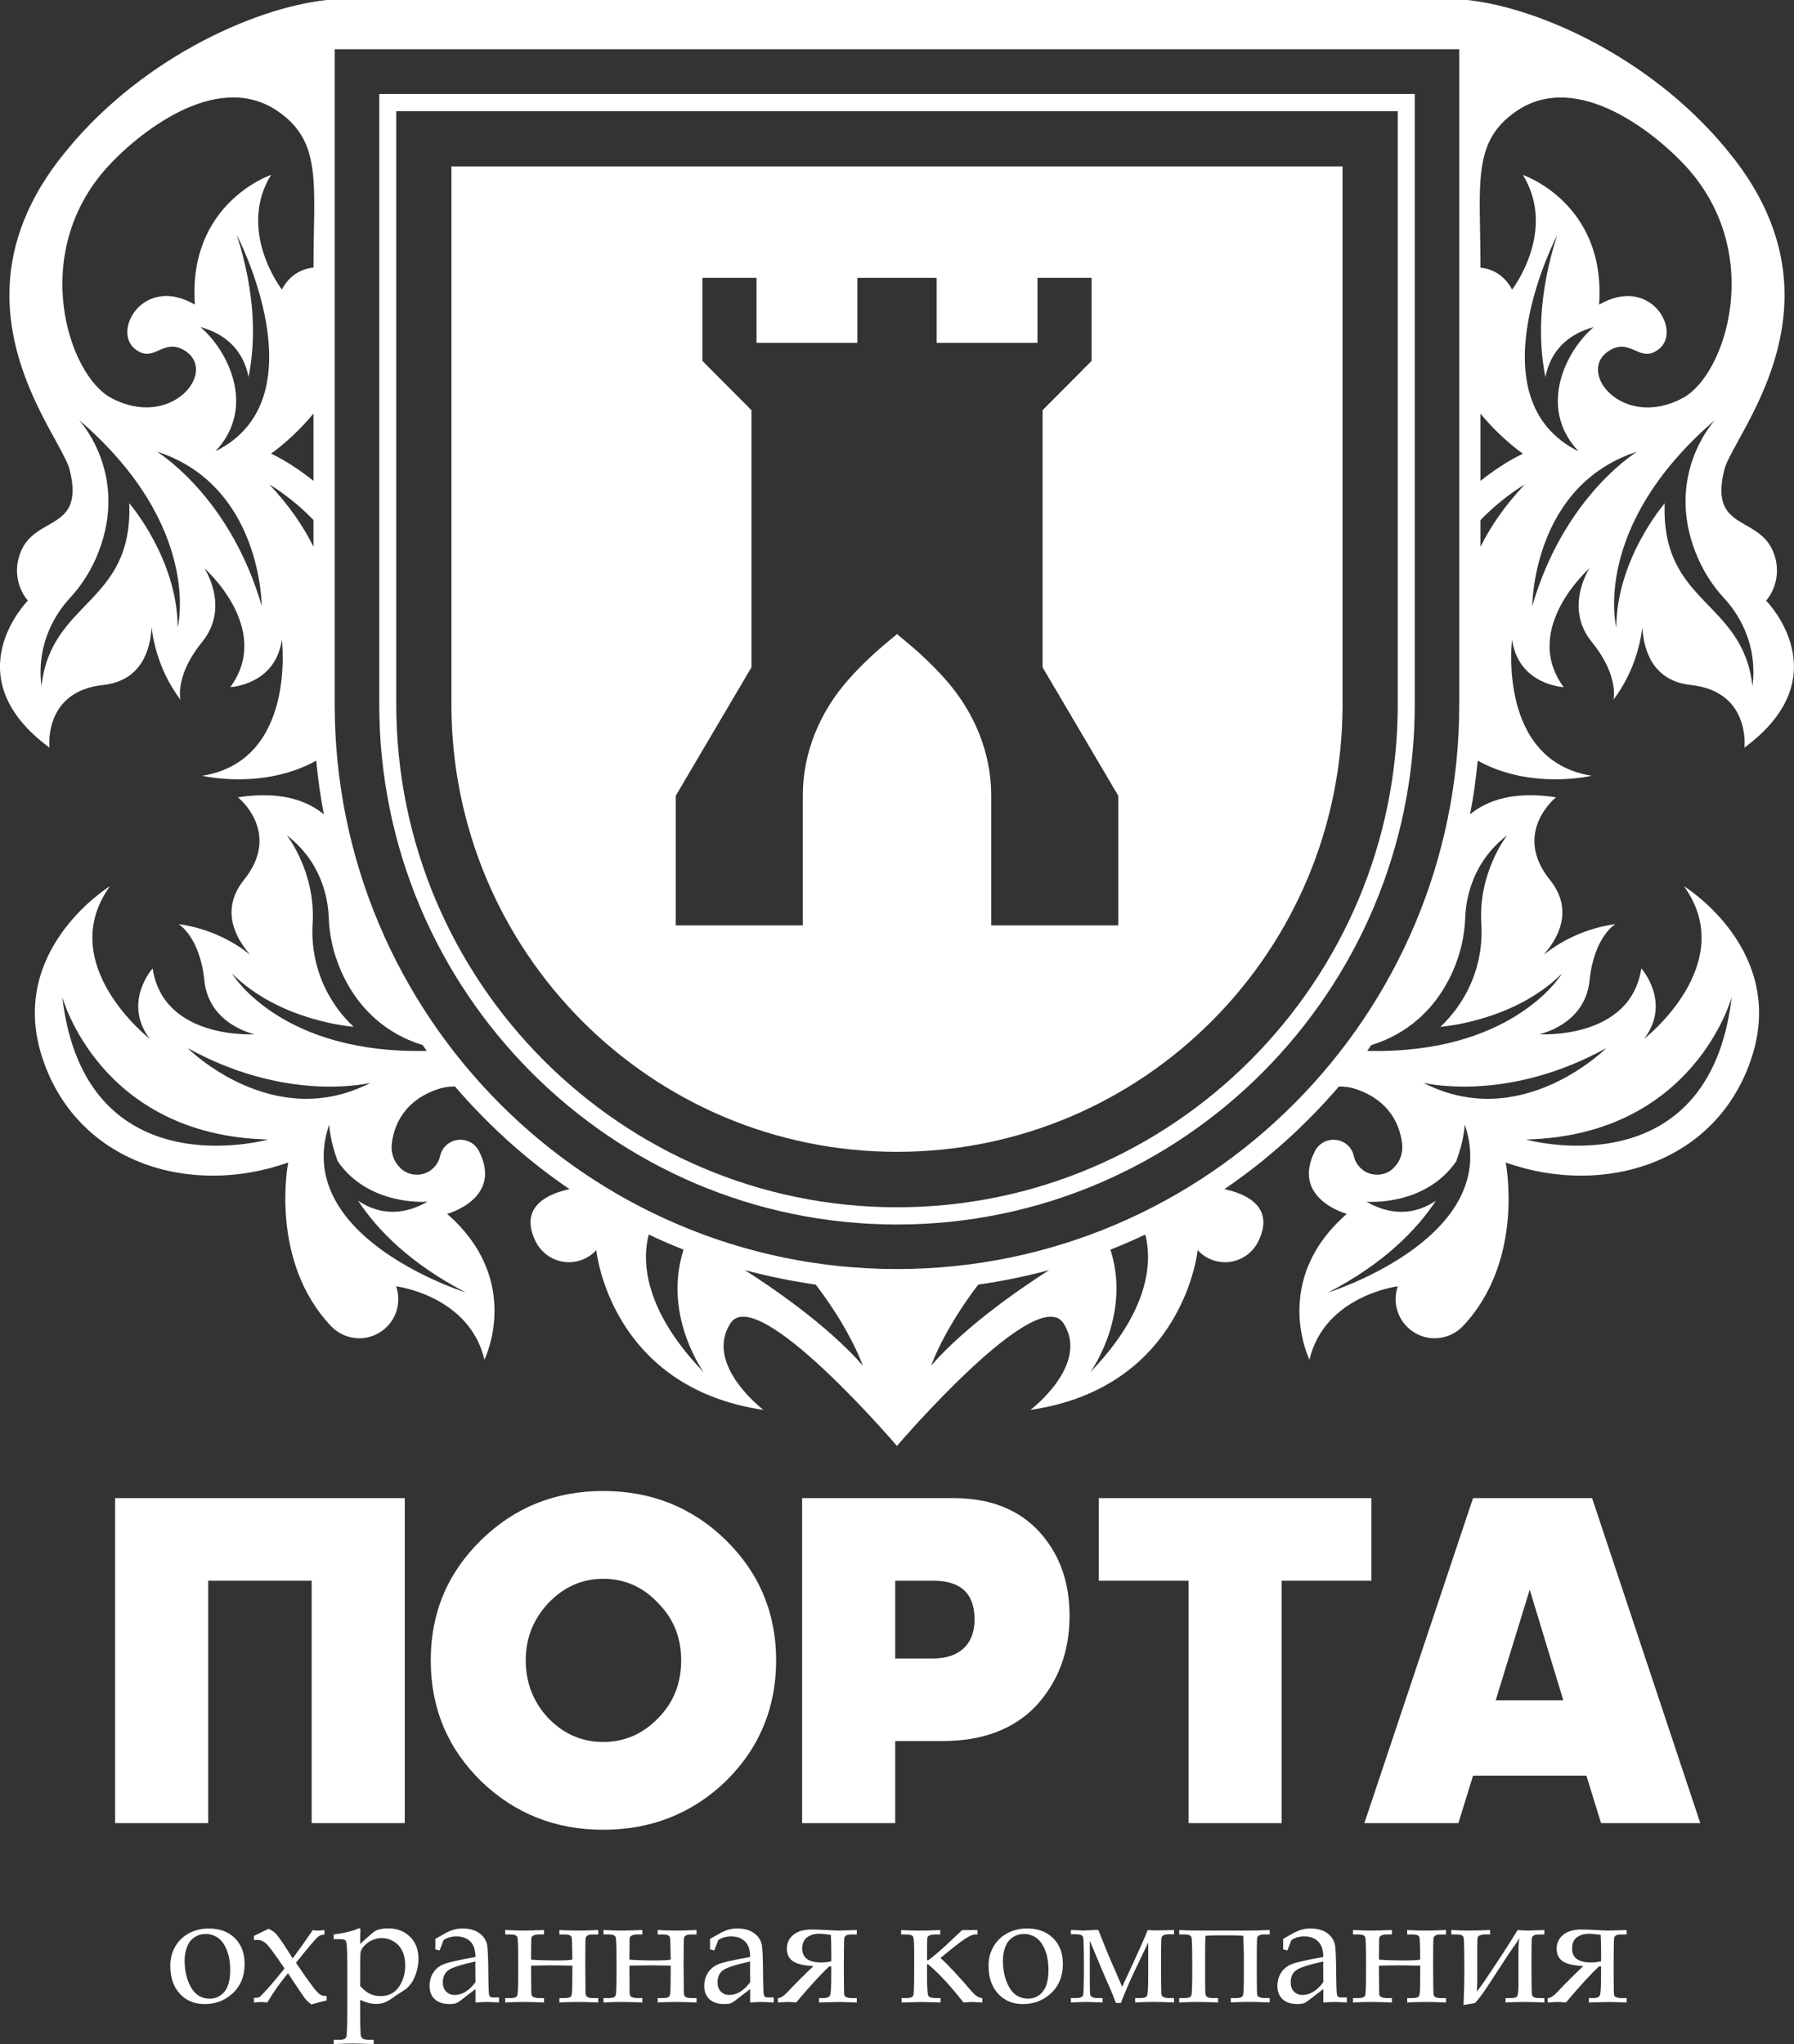 <svg viewBox="0 0 79 90" fill="none" xmlns="http://www.w3.org/2000/svg">
    <rect x="0" y="0" width="79" height="90" fill="#333333" stroke="none"/>
    <g clip-path="url(#clip0_288_420)">
        <path d="M19.878 7.327V31.014C19.878 41.897 28.661 50.715 39.499 50.715C50.338 50.715 59.121 41.897 59.121 31.014V7.327H19.878ZM41.247 12.234V15.095H45.686V12.234H48.069V15.892L45.911 18.059V29.383L49.246 35.04V40.744H43.649V35.021C43.649 33.173 42.921 31.343 41.594 29.871C41.089 29.308 40.52 28.764 39.893 28.247L39.501 27.919L39.108 28.247C38.481 28.763 37.912 29.308 37.407 29.871C36.08 31.343 35.352 33.173 35.352 35.021V40.744H29.755V35.04L33.09 29.383V18.059L30.932 15.892V12.234H33.314V15.095H37.753V12.234H41.247Z" fill="white"/>
        <path d="M16.701 4.137V31.015C16.701 43.642 26.923 53.915 39.501 53.915C52.078 53.915 62.3 43.642 62.3 31.015V4.137H16.701ZM61.551 4.897V31.015C61.551 43.221 51.656 53.156 39.501 53.156C27.345 53.156 17.45 43.221 17.45 31.015V4.897H61.553H61.551Z" fill="white"/>
        <path d="M77.772 26.445L77.781 26.436C78.201 25.921 78.35 25.236 78.182 24.588C77.669 22.581 75.221 23.547 75.93 20.686C76.183 19.654 78.584 16.755 78.584 12.993C78.584 11.145 78.004 9.081 76.314 6.932C73.016 2.702 67.905 0.356 64.616 0H14.384C11.094 0.356 5.983 2.702 2.685 6.933C0.994 9.081 0.414 11.145 0.414 12.993C0.414 16.755 2.816 19.654 3.068 20.686C3.779 23.547 1.331 22.581 0.816 24.588C0.648 25.236 0.797 25.921 1.218 26.436L1.227 26.445C1.227 26.445 -2.091 29.776 2.18 32.918C2.18 32.918 1.89 30.441 4.544 30.16C6.236 29.973 6.619 28.604 6.675 27.627C6.778 28.453 7.085 29.663 7.946 30.808C7.918 30.657 7.768 29.654 8.908 28.256C10.141 26.736 9.001 25.02 9.001 25.02C9.001 25.02 12.028 27.684 10.141 30.255C10.141 30.255 12.131 30.162 12.411 28.163C12.411 28.163 13.075 33.492 8.907 34.157C8.907 34.157 11.579 34.795 13.925 33.491C14 34.289 14.112 35.076 14.262 35.855C13.495 35.226 12.318 34.823 10.478 35.105C10.478 35.105 12.421 36.653 10.748 38.735C9.683 40.059 10.375 41.306 11.019 42.038C10.375 41.522 9.3 40.884 7.861 40.688C7.861 40.688 8.804 41.231 9.001 43.183C9.207 45.134 11.215 45.537 11.215 45.537C11.215 45.537 7.197 45.8 6.721 42.639C6.721 42.639 5.385 44.121 6.59 45.735C6.59 45.735 2.376 42.451 4.842 39.018C4.618 39.159 0.394 41.888 1.833 46.476C3.31 51.185 8.336 52.733 12.691 51.185C12.691 51.185 11.832 55.491 14.579 58.391C15.13 58.964 15.998 59.094 16.681 58.691C17.372 58.288 17.699 57.471 17.465 56.701C17.456 56.683 17.456 56.654 17.446 56.636C17.446 56.636 20.661 57.039 21.333 59.864C21.333 59.864 23.062 56.383 19.689 53.447C19.689 53.447 22.165 52.781 21.09 50.679C20.913 50.332 20.539 50.144 20.156 50.191C19.773 50.238 19.465 50.519 19.381 50.895C19.297 51.28 19.007 51.58 18.642 51.683C18.269 51.786 17.867 51.683 17.605 51.401C17.334 51.129 17.212 50.754 17.25 50.379C17.334 49.629 17.736 48.419 19.418 47.912C19.596 47.865 19.81 47.837 20.034 47.837C21.51 49.553 23.202 51.083 25.08 52.358C24.277 52.527 22.8 53.053 23.585 54.657C23.828 55.144 24.286 55.482 24.819 55.558C25.351 55.633 25.893 55.445 26.258 55.042C26.258 55.042 26.846 61.084 33.621 62.078C33.621 62.078 30.995 60.088 32.163 58.268C33.331 56.449 39.498 63.663 39.498 63.663C39.498 63.663 45.666 56.449 46.834 58.268C48.002 60.088 45.376 62.078 45.376 62.078C52.151 61.084 52.739 55.042 52.739 55.042C53.104 55.445 53.645 55.633 54.178 55.558C54.711 55.482 55.168 55.144 55.411 54.657C56.195 53.053 54.719 52.527 53.916 52.358C55.795 51.082 57.485 49.553 58.962 47.837C59.186 47.837 59.401 47.865 59.579 47.912C61.26 48.419 61.662 49.629 61.746 50.379C61.783 50.754 61.662 51.129 61.391 51.401C61.13 51.683 60.728 51.786 60.354 51.683C59.989 51.58 59.7 51.28 59.616 50.895C59.532 50.519 59.223 50.237 58.84 50.191C58.458 50.144 58.084 50.332 57.906 50.679C56.832 52.781 59.308 53.447 59.308 53.447C55.935 56.383 57.663 59.864 57.663 59.864C58.336 57.039 61.55 56.636 61.55 56.636C61.541 56.655 61.541 56.683 61.531 56.701C61.297 57.471 61.625 58.288 62.316 58.691C62.998 59.094 63.866 58.963 64.418 58.391C67.165 55.492 66.305 51.185 66.305 51.185C70.66 52.733 75.686 51.185 77.163 46.476C78.602 41.888 74.378 39.159 74.154 39.018C76.622 42.451 72.407 45.735 72.407 45.735C73.612 44.122 72.276 42.639 72.276 42.639C71.799 45.8 67.781 45.537 67.781 45.537C67.781 45.537 69.79 45.134 69.996 43.183C70.192 41.231 71.136 40.688 71.136 40.688C69.697 40.884 68.623 41.522 67.977 42.038C68.622 41.307 69.313 40.059 68.248 38.735C66.575 36.653 68.519 35.105 68.519 35.105C66.678 34.823 65.501 35.226 64.735 35.855C64.885 35.076 64.997 34.288 65.072 33.491C67.417 34.795 70.09 34.157 70.09 34.157C65.922 33.491 66.585 28.163 66.585 28.163C66.866 30.162 68.856 30.255 68.856 30.255C66.968 27.684 69.996 25.02 69.996 25.02C69.996 25.02 68.856 26.736 70.089 28.256C71.229 29.654 71.079 30.658 71.051 30.808C71.91 29.663 72.219 28.453 72.322 27.627C72.378 28.602 72.761 29.973 74.452 30.16C77.106 30.442 76.816 32.918 76.816 32.918C81.086 29.775 77.77 26.445 77.77 26.445H77.772ZM7.824 27.627C7.815 24.607 5.693 22.158 5.693 22.158C5.852 26.614 2.255 26.407 1.825 30.207C1.583 28.264 2.526 26.923 3.086 26.323C3.628 25.741 4.049 25.047 4.338 24.307C5.627 20.986 3.666 18.697 3.479 18.49C8.964 23.209 7.824 27.627 7.824 27.627ZM6.917 19.887C11.524 21.379 11.524 26.679 11.524 26.679C10.188 22.082 7.272 20.122 6.917 19.887ZM9.487 19.868C11.319 17.926 10.02 15.412 8.824 14.399C10.329 14.811 10.804 15.852 10.945 16.604C11.254 15.065 11.272 12.992 10.432 10.355C10.432 10.355 14.188 17.542 9.488 19.868H9.487ZM13.804 24.071C13.355 23.17 12.73 22.251 11.861 21.331C11.973 21.397 12.889 21.941 13.804 22.898V24.071ZM13.804 21.172C13.235 20.721 12.617 20.299 11.935 19.971C11.935 19.971 12.87 19.343 13.804 18.207V21.172ZM13.804 11.781C13.243 11.837 12.73 12.147 12.412 12.747C12.412 12.747 10.422 10.177 11.935 7.7C11.935 7.7 8.263 8.938 8.581 13.413C6.32 12.091 4.918 14.577 5.955 15.374C6.778 16.012 7.16 14.886 8.077 15.402C9.674 16.293 7.572 18.966 4.881 17.513C3.012 16.499 1.275 11.189 4.713 7.372C6.002 5.946 9.506 3.038 12.216 4.886C14.207 6.237 13.805 8.094 13.805 11.781H13.804ZM2.742 43.896C2.742 43.896 4.386 49.994 11.806 50.172C11.806 50.172 3.742 52.443 2.742 43.896ZM8.263 46.147C12.477 48.474 15.953 47.761 16.318 47.676C12.002 49.899 8.263 46.147 8.263 46.147ZM18.822 52.911C17.467 53.69 16.393 53.295 15.767 52.864C16.626 54.168 18.075 55.641 20.513 56.907C20.102 56.776 12.851 54.365 14.496 49.514C14.496 49.514 14.514 50.161 14.869 51.127C16.252 53.135 18.821 52.91 18.821 52.91L18.822 52.911ZM10.217 42.864C12.347 44.984 15.571 45.209 15.571 45.209C15.038 44.713 14.664 44.168 14.394 43.652C13.917 42.733 13.702 41.701 13.767 40.669C13.907 38.379 12.627 36.775 12.627 36.775C14.178 37.967 14.449 39.589 14.477 40.415C14.505 41.212 14.691 42 15.009 42.732C15.943 44.862 17.541 45.688 18.616 46.016C18.672 46.1 18.728 46.184 18.794 46.27C12.524 46.42 10.338 43.07 10.217 42.864ZM28.568 54.356C29.072 54.599 29.577 54.815 30.101 55.022C29.213 57.799 30.82 60.182 30.988 60.416C28.157 57.489 28.325 55.266 28.568 54.356ZM32.8 55.923C33.819 56.195 34.866 56.41 35.921 56.561C37.379 58.465 37.931 59.948 37.995 60.125C36.398 58.297 33.847 56.589 32.8 55.923ZM41.004 60.125C41.069 59.947 41.621 58.465 43.078 56.561C44.135 56.41 45.181 56.195 46.199 55.923C45.153 56.589 42.602 58.297 41.004 60.125ZM48.012 60.416C48.179 60.182 49.787 57.799 48.899 55.022C49.423 54.815 49.927 54.599 50.432 54.356C50.675 55.266 50.843 57.489 48.012 60.416ZM39.499 55.876C25.848 55.876 14.738 44.722 14.738 31.015V2.167H64.26V31.015C64.26 44.722 53.151 55.876 39.499 55.876ZM58.486 56.908C60.925 55.641 62.373 54.168 63.232 52.865C62.605 53.296 61.531 53.691 60.176 52.912C60.176 52.912 62.746 53.137 64.128 51.129C64.483 50.163 64.502 49.516 64.502 49.516C66.147 54.367 58.895 56.778 58.485 56.909L58.486 56.908ZM76.258 43.896C75.258 52.443 67.194 50.172 67.194 50.172C74.613 49.994 76.258 43.896 76.258 43.896ZM70.735 46.147C70.735 46.147 66.998 49.899 62.68 47.676C63.045 47.76 66.52 48.474 70.735 46.147ZM66.371 36.776C66.371 36.776 65.091 38.38 65.231 40.669C65.296 41.702 65.082 42.733 64.605 43.653C64.334 44.169 63.96 44.714 63.428 45.21C63.428 45.21 66.651 44.986 68.782 42.865C68.66 43.071 66.473 46.42 60.204 46.271C60.269 46.186 60.326 46.102 60.382 46.017C61.456 45.689 63.054 44.863 63.989 42.733C64.307 42.002 64.494 41.213 64.522 40.416C64.55 39.59 64.821 37.968 66.371 36.776ZM66.782 4.889C69.492 3.041 72.995 5.949 74.285 7.375C77.724 11.193 75.986 16.503 74.118 17.516C71.427 18.969 69.324 16.296 70.922 15.405C71.837 14.889 72.221 16.015 73.043 15.377C74.081 14.579 72.679 12.093 70.417 13.416C70.735 8.942 67.063 7.703 67.063 7.703C68.577 10.18 66.586 12.75 66.586 12.75C66.269 12.15 65.755 11.84 65.194 11.784C65.194 8.097 64.793 6.24 66.783 4.889H66.782ZM67.063 19.975C66.38 20.303 65.764 20.725 65.194 21.175V18.211C66.129 19.346 67.063 19.975 67.063 19.975ZM65.194 24.075V22.902C66.11 21.945 67.026 21.401 67.138 21.335C66.269 22.255 65.643 23.174 65.194 24.075ZM68.568 10.36C67.727 12.996 67.745 15.069 68.054 16.608C68.194 15.857 68.671 14.816 70.176 14.403C68.98 15.416 67.68 17.93 69.512 19.872C64.812 17.546 68.569 10.36 68.569 10.36H68.568ZM67.475 26.683C67.475 26.683 67.475 21.383 72.081 19.891C71.726 20.126 68.811 22.086 67.475 26.683ZM73.305 22.162C73.305 22.162 71.184 24.61 71.175 27.631C71.175 27.631 70.035 23.212 75.519 18.494C75.333 18.701 73.37 20.99 74.66 24.311C74.95 25.052 75.371 25.746 75.912 26.327C76.473 26.928 77.417 28.269 77.173 30.211C76.743 26.411 73.146 26.617 73.305 22.162Z" fill="white"/>
        <path d="M7.498 86.553C7.498 86.243 7.57 85.963 7.713 85.712C7.856 85.461 8.057 85.266 8.316 85.124C8.574 84.983 8.868 84.912 9.197 84.912C9.674 84.912 10.055 85.053 10.342 85.336C10.629 85.619 10.772 85.996 10.772 86.469C10.772 87.025 10.585 87.469 10.211 87.797C9.877 88.091 9.479 88.238 9.013 88.238C8.547 88.238 8.202 88.087 7.921 87.785C7.64 87.483 7.499 87.073 7.499 86.553H7.498ZM8.13 86.315C8.13 86.779 8.225 87.175 8.414 87.505C8.602 87.835 8.875 88 9.231 88C9.502 88 9.72 87.896 9.887 87.69C10.054 87.483 10.137 87.169 10.137 86.749C10.137 86.409 10.088 86.115 9.989 85.867C9.89 85.619 9.761 85.437 9.6 85.323C9.439 85.21 9.258 85.152 9.059 85.152C8.882 85.152 8.722 85.198 8.58 85.287C8.438 85.377 8.334 85.498 8.267 85.648C8.175 85.853 8.129 86.075 8.129 86.316L8.13 86.315Z" fill="white"/>
        <path d="M11.18 85.239L11.822 84.926C11.963 84.982 12.08 85.063 12.171 85.168C12.319 85.335 12.556 85.688 12.886 86.23C13.177 85.842 13.474 85.424 13.775 84.98C13.862 84.996 13.935 85.004 13.993 85.004C14.04 85.004 14.139 84.996 14.289 84.98V85.175C14.168 85.182 14.071 85.219 13.997 85.284C13.876 85.389 13.556 85.768 13.034 86.421C13.336 86.869 13.588 87.227 13.792 87.495C13.931 87.677 14.043 87.792 14.128 87.839C14.182 87.868 14.267 87.883 14.383 87.883V88.079C14.177 88.126 13.953 88.185 13.711 88.257C13.598 88.174 13.501 88.083 13.423 87.984C13.374 87.921 13.126 87.554 12.681 86.882C12.471 87.141 12.309 87.349 12.197 87.509C12.084 87.668 11.94 87.89 11.765 88.173C11.671 88.157 11.586 88.149 11.51 88.149C11.429 88.149 11.32 88.157 11.181 88.173V87.967C11.295 87.967 11.373 87.957 11.413 87.937C11.453 87.917 11.563 87.807 11.742 87.607C12.002 87.317 12.264 87.005 12.527 86.67C12.111 86.048 11.842 85.683 11.72 85.575C11.598 85.466 11.467 85.413 11.329 85.413C11.291 85.413 11.242 85.416 11.181 85.423V85.242L11.18 85.239Z" fill="white"/>
        <path d="M15.86 85.589L16.329 85.17C16.448 85.065 16.548 84.999 16.631 84.972C16.763 84.929 16.917 84.907 17.094 84.907C17.491 84.907 17.813 85.031 18.059 85.279C18.305 85.525 18.428 85.845 18.428 86.236C18.428 86.431 18.4 86.624 18.344 86.814C18.288 87.003 18.22 87.159 18.139 87.279C18.058 87.4 17.968 87.5 17.867 87.581C17.833 87.608 17.697 87.697 17.459 87.847L17.325 87.944C17.155 88.064 17.018 88.141 16.914 88.178C16.81 88.215 16.691 88.233 16.557 88.233C16.452 88.233 16.341 88.218 16.226 88.188C16.11 88.158 15.988 88.114 15.86 88.055V88.53C15.86 89.018 15.867 89.362 15.88 89.562C15.887 89.649 15.915 89.713 15.964 89.752C16.013 89.791 16.117 89.811 16.275 89.811H16.456V90C16.033 89.984 15.722 89.976 15.525 89.976C15.307 89.976 15.03 89.984 14.695 90V89.811H14.94C15.111 89.811 15.213 89.774 15.245 89.7C15.276 89.626 15.292 89.231 15.292 88.513V86.445C15.292 86.085 15.283 85.807 15.265 85.612C15.256 85.517 15.234 85.455 15.199 85.425C15.164 85.395 15.083 85.38 14.955 85.38H14.694V85.171C15.005 85.137 15.312 85.074 15.613 84.979L15.818 84.897C15.854 84.897 15.872 84.929 15.872 84.992L15.862 85.349L15.859 85.589H15.86ZM15.86 87.443C16.003 87.604 16.145 87.719 16.288 87.787C16.431 87.855 16.585 87.888 16.751 87.888C17.104 87.888 17.375 87.755 17.562 87.487C17.75 87.219 17.844 86.902 17.844 86.533C17.844 86.286 17.801 86.074 17.715 85.898C17.629 85.721 17.503 85.584 17.339 85.483C17.173 85.383 16.996 85.333 16.806 85.333C16.672 85.333 16.54 85.36 16.412 85.414C16.283 85.468 16.172 85.543 16.076 85.638C15.98 85.733 15.918 85.822 15.892 85.903C15.872 85.963 15.862 86.124 15.862 86.384V87.443H15.86Z" fill="white"/>
        <path d="M19.169 85.828L19.172 85.603L19.169 85.37L19.535 85.161C19.701 85.067 19.846 85.002 19.97 84.966C20.093 84.929 20.226 84.911 20.367 84.911C20.676 84.911 20.925 84.981 21.114 85.12C21.303 85.26 21.416 85.436 21.454 85.652C21.481 85.813 21.498 86.214 21.504 86.854C21.508 87.458 21.522 87.791 21.544 87.854C21.566 87.917 21.622 87.948 21.712 87.948H21.974V88.171C21.719 88.155 21.541 88.147 21.44 88.147C21.316 88.147 21.148 88.155 20.937 88.171L20.94 87.871C20.94 87.775 20.939 87.676 20.937 87.578L20.242 88.11C20.179 88.157 20.119 88.19 20.058 88.209C19.997 88.228 19.913 88.238 19.806 88.238C19.517 88.238 19.296 88.167 19.144 88.025C18.992 87.882 18.916 87.69 18.916 87.451C18.916 87.224 18.97 87.026 19.079 86.857C19.188 86.687 19.342 86.563 19.543 86.481C19.744 86.4 20.208 86.295 20.938 86.165C20.934 85.88 20.871 85.667 20.75 85.525C20.598 85.348 20.38 85.26 20.099 85.26C19.992 85.26 19.891 85.273 19.797 85.299C19.703 85.325 19.616 85.365 19.535 85.417C19.47 85.578 19.411 85.732 19.357 85.879L19.169 85.828ZM20.938 86.364C20.315 86.499 19.921 86.625 19.753 86.742C19.585 86.86 19.501 87.042 19.501 87.289C19.501 87.455 19.549 87.588 19.646 87.687C19.742 87.787 19.867 87.837 20.018 87.837C20.186 87.837 20.347 87.79 20.5 87.695C20.653 87.601 20.8 87.462 20.938 87.275L20.931 86.529L20.938 86.364Z" fill="white"/>
        <path d="M25.204 86.283C25.201 85.737 25.189 85.416 25.175 85.319C25.159 85.222 25.058 85.174 24.873 85.174H24.631V84.979C24.927 84.995 25.188 85.003 25.413 85.003C25.655 85.003 25.965 84.995 26.343 84.979V85.174H26.105C25.903 85.174 25.798 85.235 25.788 85.354C25.778 85.474 25.773 85.88 25.773 86.571L25.78 87.368C25.782 87.637 25.787 87.791 25.793 87.826C25.8 87.862 25.825 87.895 25.869 87.927C25.913 87.959 25.992 87.974 26.106 87.974H26.344V88.17C25.986 88.154 25.676 88.146 25.414 88.146C25.186 88.146 24.926 88.154 24.632 88.17V87.974H24.874C25.046 87.974 25.144 87.934 25.166 87.855C25.188 87.776 25.2 87.61 25.2 87.359C25.2 87.162 25.201 86.891 25.206 86.546L24.3 86.533L23.387 86.546L23.394 87.608C23.394 87.75 23.401 87.835 23.416 87.865C23.431 87.895 23.466 87.921 23.522 87.942C23.578 87.963 23.644 87.974 23.72 87.974H23.957V88.17C23.6 88.154 23.29 88.146 23.028 88.146C22.8 88.146 22.54 88.154 22.246 88.17V87.974H22.488C22.66 87.974 22.758 87.933 22.783 87.85C22.808 87.767 22.82 87.359 22.82 86.628C22.82 85.835 22.809 85.395 22.786 85.307C22.763 85.219 22.665 85.173 22.488 85.173H22.246V84.978C22.542 84.994 22.801 85.002 23.028 85.002C23.27 85.002 23.58 84.994 23.957 84.978V85.173H23.72C23.648 85.173 23.581 85.185 23.518 85.209C23.455 85.232 23.418 85.266 23.407 85.308C23.396 85.35 23.39 85.531 23.39 85.847L23.387 86.281C23.692 86.306 24.076 86.318 24.542 86.318C24.831 86.318 25.053 86.306 25.206 86.281L25.204 86.283Z" fill="white"/>
        <path d="M29.534 86.283C29.53 85.737 29.519 85.416 29.504 85.319C29.488 85.222 29.387 85.174 29.202 85.174H28.961V84.979C29.256 84.995 29.517 85.003 29.743 85.003C29.985 85.003 30.295 84.995 30.672 84.979V85.174H30.434C30.233 85.174 30.128 85.235 30.118 85.354C30.108 85.474 30.103 85.88 30.103 86.571L30.11 87.368C30.112 87.637 30.117 87.791 30.123 87.826C30.13 87.862 30.155 87.895 30.199 87.927C30.243 87.959 30.322 87.974 30.436 87.974H30.673V88.17C30.316 88.154 30.006 88.146 29.744 88.146C29.516 88.146 29.255 88.154 28.962 88.17V87.974H29.203C29.375 87.974 29.473 87.934 29.495 87.855C29.517 87.776 29.529 87.61 29.529 87.359C29.529 87.162 29.531 86.891 29.536 86.546L28.63 86.533L27.717 86.546L27.724 87.608C27.724 87.75 27.731 87.835 27.746 87.865C27.761 87.895 27.796 87.921 27.852 87.942C27.907 87.963 27.973 87.974 28.049 87.974H28.287V88.17C27.929 88.154 27.62 88.146 27.358 88.146C27.13 88.146 26.869 88.154 26.576 88.17V87.974H26.817C26.989 87.974 27.088 87.933 27.113 87.85C27.138 87.767 27.15 87.359 27.15 86.628C27.15 85.835 27.139 85.395 27.116 85.307C27.093 85.219 26.994 85.173 26.817 85.173H26.576V84.978C26.871 84.994 27.131 85.002 27.358 85.002C27.6 85.002 27.909 84.994 28.287 84.978V85.173H28.049C27.977 85.173 27.91 85.185 27.848 85.209C27.785 85.232 27.748 85.266 27.737 85.308C27.726 85.35 27.72 85.531 27.72 85.847L27.717 86.281C28.021 86.306 28.406 86.318 28.872 86.318C29.16 86.318 29.382 86.306 29.536 86.281L29.534 86.283Z" fill="white"/>
        <path d="M31.266 85.828L31.269 85.603L31.266 85.37L31.632 85.161C31.797 85.067 31.942 85.002 32.066 84.966C32.19 84.929 32.323 84.911 32.464 84.911C32.773 84.911 33.022 84.981 33.21 85.12C33.399 85.26 33.513 85.436 33.551 85.652C33.578 85.813 33.595 86.214 33.601 86.854C33.605 87.458 33.619 87.791 33.641 87.854C33.663 87.917 33.719 87.948 33.809 87.948H34.071V88.171C33.816 88.155 33.638 88.147 33.537 88.147C33.412 88.147 33.244 88.155 33.033 88.171L33.036 87.871C33.036 87.775 33.035 87.676 33.033 87.578L32.339 88.11C32.276 88.157 32.215 88.19 32.154 88.209C32.093 88.228 32.009 88.238 31.902 88.238C31.614 88.238 31.393 88.167 31.241 88.025C31.089 87.882 31.013 87.69 31.013 87.451C31.013 87.224 31.067 87.026 31.176 86.857C31.285 86.687 31.439 86.563 31.64 86.481C31.84 86.4 32.305 86.295 33.035 86.165C33.031 85.88 32.968 85.667 32.847 85.525C32.695 85.348 32.477 85.26 32.195 85.26C32.088 85.26 31.987 85.273 31.893 85.299C31.799 85.325 31.712 85.365 31.632 85.417C31.567 85.578 31.508 85.732 31.454 85.879L31.266 85.828ZM33.035 86.364C32.412 86.499 32.017 86.625 31.849 86.742C31.681 86.86 31.598 87.042 31.598 87.289C31.598 87.455 31.646 87.588 31.742 87.687C31.838 87.787 31.963 87.837 32.115 87.837C32.283 87.837 32.444 87.79 32.597 87.695C32.75 87.601 32.897 87.462 33.035 87.275L33.028 86.529L33.035 86.364Z" fill="white"/>
        <path d="M35.059 88.17C34.91 88.154 34.787 88.146 34.691 88.146C34.631 88.146 34.486 88.154 34.257 88.17V87.975C34.373 87.972 34.506 87.891 34.656 87.732C35.069 87.296 35.458 86.907 35.822 86.566C35.387 86.544 35.083 86.471 34.909 86.348C34.736 86.226 34.649 86.042 34.649 85.797C34.649 85.553 34.742 85.354 34.929 85.195C35.116 85.035 35.389 84.956 35.746 84.956C35.916 84.956 36.124 84.963 36.371 84.978C36.638 84.995 36.832 85.003 36.955 85.003C37.035 85.003 37.293 84.995 37.73 84.979V85.174H37.492C37.382 85.174 37.305 85.189 37.26 85.219C37.215 85.25 37.189 85.283 37.181 85.319C37.173 85.355 37.168 85.528 37.164 85.838C37.161 86.147 37.159 86.403 37.159 86.606L37.162 87.226C37.164 87.61 37.17 87.819 37.18 87.853C37.19 87.887 37.224 87.915 37.281 87.939C37.338 87.963 37.408 87.975 37.491 87.975H37.729V88.17C37.722 88.17 37.66 88.168 37.541 88.164C37.257 88.152 37.07 88.146 36.98 88.146L36.067 88.17V87.975H36.259C36.416 87.975 36.513 87.935 36.55 87.858C36.587 87.781 36.605 87.482 36.605 86.963V86.579H36.518C36.159 86.909 35.672 87.439 35.058 88.17H35.059ZM36.607 86.353V85.986C36.607 85.645 36.6 85.379 36.587 85.191C36.381 85.159 36.206 85.143 36.063 85.143C35.861 85.143 35.688 85.195 35.545 85.297C35.401 85.399 35.328 85.565 35.328 85.794C35.328 86.204 35.608 86.407 36.167 86.407C36.337 86.407 36.484 86.389 36.607 86.353Z" fill="white"/>
        <path d="M40.822 86.482V86.913C40.822 87.477 40.84 87.795 40.876 87.867C40.912 87.939 41.025 87.975 41.215 87.975H41.417V88.171C41.417 88.171 41.352 88.169 41.235 88.164C40.916 88.153 40.705 88.147 40.6 88.147C40.578 88.147 40.279 88.155 39.705 88.171V87.975H39.9C40.095 87.975 40.203 87.929 40.224 87.837C40.245 87.745 40.256 87.437 40.256 86.914V85.913C40.256 85.558 40.241 85.346 40.211 85.278C40.181 85.21 40.085 85.175 39.924 85.175H39.682V84.98C39.971 84.996 40.233 85.004 40.466 85.004C40.816 85.004 41.128 84.996 41.404 84.98V85.175H41.149C41.075 85.175 41.007 85.187 40.944 85.21C40.881 85.235 40.846 85.271 40.837 85.32C40.828 85.369 40.824 85.576 40.824 85.94V86.294L40.863 86.318C41.158 86.102 41.499 85.808 41.886 85.435L42.371 84.98H43.045V85.175H42.924C42.835 85.175 42.69 85.241 42.49 85.371C42.29 85.501 41.933 85.78 41.416 86.207C41.767 86.53 42.215 87.011 42.761 87.648C42.942 87.864 43.107 87.973 43.257 87.975V88.171C43.244 88.171 43.199 88.169 43.123 88.164C42.962 88.153 42.866 88.147 42.834 88.147C42.78 88.147 42.646 88.155 42.431 88.171C41.826 87.405 41.303 86.842 40.862 86.483H40.822V86.482Z" fill="white"/>
        <path d="M43.531 86.553C43.531 86.243 43.603 85.963 43.746 85.712C43.889 85.461 44.09 85.266 44.349 85.124C44.608 84.983 44.901 84.911 45.23 84.911C45.707 84.911 46.088 85.053 46.375 85.336C46.662 85.619 46.805 85.996 46.805 86.468C46.805 87.025 46.618 87.469 46.244 87.797C45.91 88.091 45.512 88.238 45.046 88.238C44.581 88.238 44.235 88.087 43.954 87.785C43.673 87.483 43.532 87.072 43.532 86.553H43.531ZM44.163 86.315C44.163 86.778 44.258 87.175 44.447 87.505C44.636 87.835 44.908 87.999 45.264 87.999C45.535 87.999 45.754 87.896 45.92 87.689C46.087 87.483 46.17 87.169 46.17 86.748C46.17 86.408 46.121 86.114 46.023 85.867C45.923 85.619 45.795 85.437 45.633 85.323C45.472 85.209 45.291 85.152 45.092 85.152C44.915 85.152 44.755 85.197 44.614 85.287C44.472 85.377 44.367 85.497 44.3 85.648C44.208 85.852 44.162 86.075 44.162 86.316L44.163 86.315Z" fill="white"/>
        <path d="M51.698 84.979V85.167H51.459C51.257 85.167 51.153 85.227 51.142 85.346C51.133 85.465 51.127 85.884 51.127 86.601L51.13 87.195C51.133 87.591 51.139 87.807 51.15 87.844C51.16 87.881 51.194 87.912 51.25 87.936C51.307 87.961 51.377 87.973 51.46 87.973H51.699V88.169C51.342 88.153 51.032 88.145 50.768 88.145C50.539 88.145 50.279 88.153 49.987 88.169V87.973H50.226C50.378 87.973 50.472 87.942 50.508 87.879C50.544 87.816 50.562 87.544 50.562 87.062V85.528L49.988 86.731C49.763 87.202 49.553 87.688 49.358 88.189H49.138C49.053 87.95 48.95 87.697 48.829 87.427L48.617 86.944L47.99 85.449V87.025L47.993 87.535C47.995 87.709 48.001 87.81 48.01 87.84C48.019 87.87 48.047 87.9 48.094 87.929C48.141 87.958 48.215 87.973 48.316 87.973H48.553V88.169C48.547 88.169 48.485 88.167 48.366 88.163C48.095 88.151 47.906 88.145 47.798 88.145C47.715 88.145 47.501 88.153 47.157 88.169V87.973H47.398C47.57 87.973 47.669 87.931 47.694 87.848C47.719 87.765 47.731 87.356 47.731 86.623C47.731 85.829 47.72 85.387 47.697 85.299C47.675 85.21 47.575 85.165 47.398 85.165H47.157V84.977L47.337 84.984C47.572 84.995 47.694 85.001 47.703 85.001C47.705 85.001 47.798 84.997 47.982 84.988C48.168 84.977 48.261 84.971 48.264 84.971C48.271 84.971 48.305 84.973 48.368 84.978C48.565 85.486 48.748 85.937 48.918 86.331L49.415 87.478L49.988 86.24C50.209 85.758 50.347 85.45 50.401 85.316L50.539 84.979C50.689 84.99 50.823 84.996 50.94 84.996C51.03 84.996 51.283 84.99 51.7 84.979H51.698Z" fill="white"/>
        <path d="M54.199 87.974H54.441C54.618 87.974 54.718 87.93 54.74 87.841C54.762 87.752 54.774 87.455 54.774 86.947V86.005C54.774 85.98 54.772 85.922 54.767 85.831C54.756 85.644 54.75 85.445 54.75 85.235C54.602 85.219 54.408 85.212 54.168 85.212H53.641C53.446 85.212 53.26 85.219 53.082 85.235C53.073 85.499 53.069 85.756 53.069 86.005V86.947C53.069 87.414 53.072 87.684 53.077 87.759C53.082 87.833 53.109 87.887 53.156 87.922C53.203 87.957 53.284 87.974 53.398 87.974H53.64V88.17C53.282 88.154 52.972 88.146 52.708 88.146C52.48 88.146 52.221 88.154 51.928 88.17V87.974H52.17C52.342 87.974 52.441 87.933 52.465 87.85C52.49 87.767 52.502 87.359 52.502 86.628C52.502 85.835 52.492 85.395 52.468 85.307C52.447 85.219 52.347 85.173 52.17 85.173H51.928V84.978C52.208 84.994 52.525 85.002 52.881 85.002H55.02C55.232 85.002 55.53 84.994 55.913 84.978V85.173H55.674C55.47 85.173 55.364 85.234 55.355 85.353C55.346 85.473 55.342 85.89 55.342 86.603L55.345 87.222C55.347 87.606 55.353 87.815 55.363 87.848C55.373 87.882 55.407 87.911 55.464 87.935C55.521 87.96 55.591 87.972 55.674 87.972H55.913V88.168C55.555 88.152 55.244 88.144 54.983 88.144C54.752 88.144 54.491 88.152 54.2 88.168V87.972L54.199 87.974Z" fill="white"/>
        <path d="M56.504 85.828L56.507 85.603L56.504 85.37L56.87 85.161C57.036 85.067 57.181 85.002 57.305 84.966C57.429 84.929 57.562 84.911 57.702 84.911C58.011 84.911 58.26 84.981 58.449 85.12C58.638 85.26 58.752 85.436 58.79 85.652C58.817 85.813 58.834 86.214 58.84 86.854C58.844 87.458 58.858 87.791 58.88 87.854C58.901 87.917 58.958 87.948 59.047 87.948H59.309V88.171C59.054 88.155 58.877 88.147 58.776 88.147C58.651 88.147 58.483 88.155 58.272 88.171L58.275 87.871C58.275 87.775 58.274 87.676 58.272 87.578L57.578 88.11C57.515 88.157 57.454 88.19 57.393 88.209C57.332 88.228 57.248 88.238 57.141 88.238C56.852 88.238 56.631 88.167 56.479 88.025C56.328 87.882 56.252 87.69 56.252 87.451C56.252 87.224 56.306 87.026 56.414 86.857C56.523 86.687 56.677 86.563 56.878 86.481C57.079 86.4 57.544 86.295 58.273 86.165C58.269 85.88 58.206 85.667 58.085 85.525C57.933 85.348 57.715 85.26 57.434 85.26C57.327 85.26 57.226 85.273 57.132 85.299C57.038 85.325 56.951 85.365 56.87 85.417C56.805 85.578 56.746 85.732 56.692 85.879L56.504 85.828ZM58.273 86.364C57.651 86.499 57.256 86.625 57.088 86.742C56.92 86.86 56.836 87.042 56.836 87.289C56.836 87.455 56.884 87.588 56.981 87.687C57.077 87.787 57.202 87.837 57.354 87.837C57.522 87.837 57.682 87.79 57.835 87.695C57.988 87.601 58.135 87.462 58.273 87.275L58.266 86.529L58.273 86.364Z" fill="white"/>
        <path d="M62.54 86.283C62.536 85.737 62.525 85.416 62.51 85.319C62.494 85.222 62.393 85.174 62.208 85.174H61.966V84.979C62.262 84.995 62.523 85.003 62.748 85.003C62.99 85.003 63.3 84.995 63.678 84.979V85.174H63.44C63.238 85.174 63.133 85.235 63.123 85.354C63.113 85.474 63.108 85.88 63.108 86.571L63.115 87.368C63.117 87.637 63.122 87.791 63.128 87.826C63.135 87.862 63.16 87.895 63.204 87.927C63.248 87.959 63.327 87.974 63.441 87.974H63.679V88.17C63.321 88.154 63.011 88.146 62.749 88.146C62.522 88.146 62.261 88.154 61.967 88.17V87.974H62.209C62.381 87.974 62.479 87.934 62.501 87.855C62.523 87.776 62.535 87.61 62.535 87.359C62.535 87.162 62.537 86.891 62.542 86.546L61.635 86.533L60.722 86.546L60.729 87.608C60.729 87.75 60.736 87.835 60.751 87.865C60.766 87.895 60.801 87.921 60.857 87.942C60.913 87.963 60.979 87.974 61.055 87.974H61.293V88.17C60.935 88.154 60.625 88.146 60.363 88.146C60.136 88.146 59.875 88.154 59.581 88.17V87.974H59.823C59.995 87.974 60.094 87.933 60.119 87.85C60.144 87.767 60.156 87.359 60.156 86.628C60.156 85.835 60.145 85.395 60.122 85.307C60.099 85.219 60 85.173 59.823 85.173H59.581V84.978C59.877 84.994 60.137 85.002 60.363 85.002C60.605 85.002 60.915 84.994 61.293 84.978V85.173H61.055C60.983 85.173 60.916 85.185 60.853 85.209C60.79 85.232 60.753 85.266 60.742 85.308C60.731 85.35 60.725 85.531 60.725 85.847L60.722 86.281C61.027 86.306 61.412 86.318 61.877 86.318C62.166 86.318 62.388 86.306 62.542 86.281L62.54 86.283Z" fill="white"/>
        <path d="M68.007 84.979V85.174H67.77C67.568 85.174 67.463 85.235 67.453 85.354C67.443 85.474 67.438 85.88 67.438 86.571L67.445 87.368C67.447 87.637 67.452 87.791 67.458 87.826C67.465 87.862 67.49 87.895 67.534 87.927C67.578 87.959 67.657 87.974 67.771 87.974H68.008V88.17C67.651 88.154 67.341 88.146 67.079 88.146C66.851 88.146 66.591 88.154 66.297 88.17V87.974H66.539C66.686 87.974 66.778 87.946 66.813 87.89C66.849 87.834 66.867 87.65 66.867 87.338V85.854C66.867 85.627 66.884 85.453 66.917 85.332C66.836 85.455 66.757 85.572 66.678 85.682C66.569 85.837 66.475 85.974 66.396 86.092L65.646 87.244C65.338 87.72 65.106 88.037 64.954 88.193C64.883 88.202 64.714 88.231 64.446 88.28C64.471 87.78 64.483 87.299 64.483 86.84C64.483 85.909 64.472 85.398 64.451 85.308C64.43 85.218 64.33 85.173 64.15 85.173H63.909V84.978C64.203 84.994 64.463 85.002 64.689 85.002C64.93 85.002 65.24 84.994 65.617 84.978V85.173H65.379C65.312 85.173 65.246 85.184 65.183 85.207C65.119 85.23 65.081 85.265 65.069 85.312C65.057 85.359 65.05 85.54 65.05 85.854V87.301C65.05 87.445 65.042 87.572 65.027 87.681C65.108 87.607 65.314 87.319 65.645 86.817L66.14 86.069C66.232 85.93 66.463 85.567 66.832 84.979C67.022 84.995 67.177 85.003 67.296 85.003C67.363 85.003 67.6 84.995 68.007 84.979Z" fill="white"/>
        <path d="M68.958 88.17C68.809 88.154 68.686 88.146 68.59 88.146C68.53 88.146 68.385 88.154 68.155 88.17V87.975C68.271 87.972 68.405 87.891 68.555 87.732C68.968 87.296 69.356 86.907 69.721 86.566C69.285 86.544 68.982 86.471 68.808 86.348C68.635 86.226 68.548 86.042 68.548 85.797C68.548 85.553 68.641 85.354 68.828 85.195C69.015 85.035 69.287 84.956 69.645 84.956C69.815 84.956 70.023 84.963 70.27 84.978C70.537 84.995 70.73 85.003 70.853 85.003C70.934 85.003 71.192 84.995 71.629 84.979V85.174H71.391C71.281 85.174 71.204 85.189 71.159 85.219C71.114 85.25 71.088 85.283 71.08 85.319C71.072 85.355 71.067 85.528 71.063 85.838C71.06 86.147 71.058 86.403 71.058 86.606L71.061 87.226C71.063 87.61 71.069 87.819 71.079 87.853C71.089 87.887 71.123 87.915 71.18 87.939C71.237 87.963 71.307 87.975 71.39 87.975H71.628V88.17C71.621 88.17 71.559 88.168 71.44 88.164C71.156 88.152 70.969 88.146 70.879 88.146L69.966 88.17V87.975H70.158C70.315 87.975 70.412 87.935 70.449 87.858C70.486 87.781 70.504 87.482 70.504 86.963V86.579H70.417C70.058 86.909 69.571 87.439 68.957 88.17H68.958ZM70.506 86.353V85.986C70.506 85.645 70.499 85.379 70.486 85.191C70.28 85.159 70.105 85.143 69.962 85.143C69.76 85.143 69.587 85.195 69.443 85.297C69.299 85.399 69.227 85.565 69.227 85.794C69.227 86.204 69.506 86.407 70.066 86.407C70.236 86.407 70.383 86.389 70.506 86.353Z" fill="white"/>
        <path d="M13.725 69.597H9.169V80.272H5.07V65.962H17.824V80.272H13.725V69.597Z" fill="white"/>
        <path d="M21.195 78.434C19.718 76.992 18.968 75.216 18.968 73.106C18.968 70.997 19.718 69.242 21.195 67.8C22.672 66.359 24.461 65.648 26.562 65.648C28.664 65.648 30.474 66.359 31.951 67.8C33.428 69.242 34.178 71.018 34.178 73.106C34.178 75.195 33.428 76.992 31.951 78.434C30.474 79.854 28.664 80.564 26.562 80.564C24.461 80.564 22.672 79.854 21.195 78.434ZM28.977 70.579C28.311 69.869 27.5 69.514 26.564 69.514C25.627 69.514 24.837 69.869 24.15 70.579C23.485 71.29 23.151 72.125 23.151 73.106C23.151 74.088 23.484 74.944 24.15 75.655C24.816 76.344 25.627 76.699 26.564 76.699C27.5 76.699 28.311 76.344 28.977 75.655C29.663 74.965 29.996 74.109 29.996 73.106C29.996 72.104 29.663 71.268 28.977 70.579Z" fill="white"/>
        <path d="M39.421 76.658V80.272H35.322V65.962H42.001C43.602 65.962 44.871 66.464 45.767 67.445C46.661 68.427 47.099 69.659 47.099 71.142C47.099 72.73 46.599 74.045 45.622 75.111C44.644 76.134 43.271 76.657 41.523 76.657H39.422L39.421 76.658ZM39.421 69.597V73.023H41.085C42.25 73.023 42.916 72.396 42.916 71.311C42.916 70.162 42.312 69.598 41.085 69.598H39.421V69.597Z" fill="white"/>
        <path d="M52.341 80.272V69.597H48.388V65.962H60.392V69.597H56.439V80.272H52.341Z" fill="white"/>
        <path d="M69.859 78.183H64.866L64.221 80.272H60.081L64.866 65.962H70.109L74.873 80.272H70.504L69.858 78.183H69.859ZM67.362 69.994L65.864 74.862H68.84L67.363 69.994H67.362Z" fill="white"/>
    </g>
    <defs>
        <clipPath id="clip0_288_420">
            <rect width="79" height="90" fill="white"/>
        </clipPath>
    </defs>
</svg>